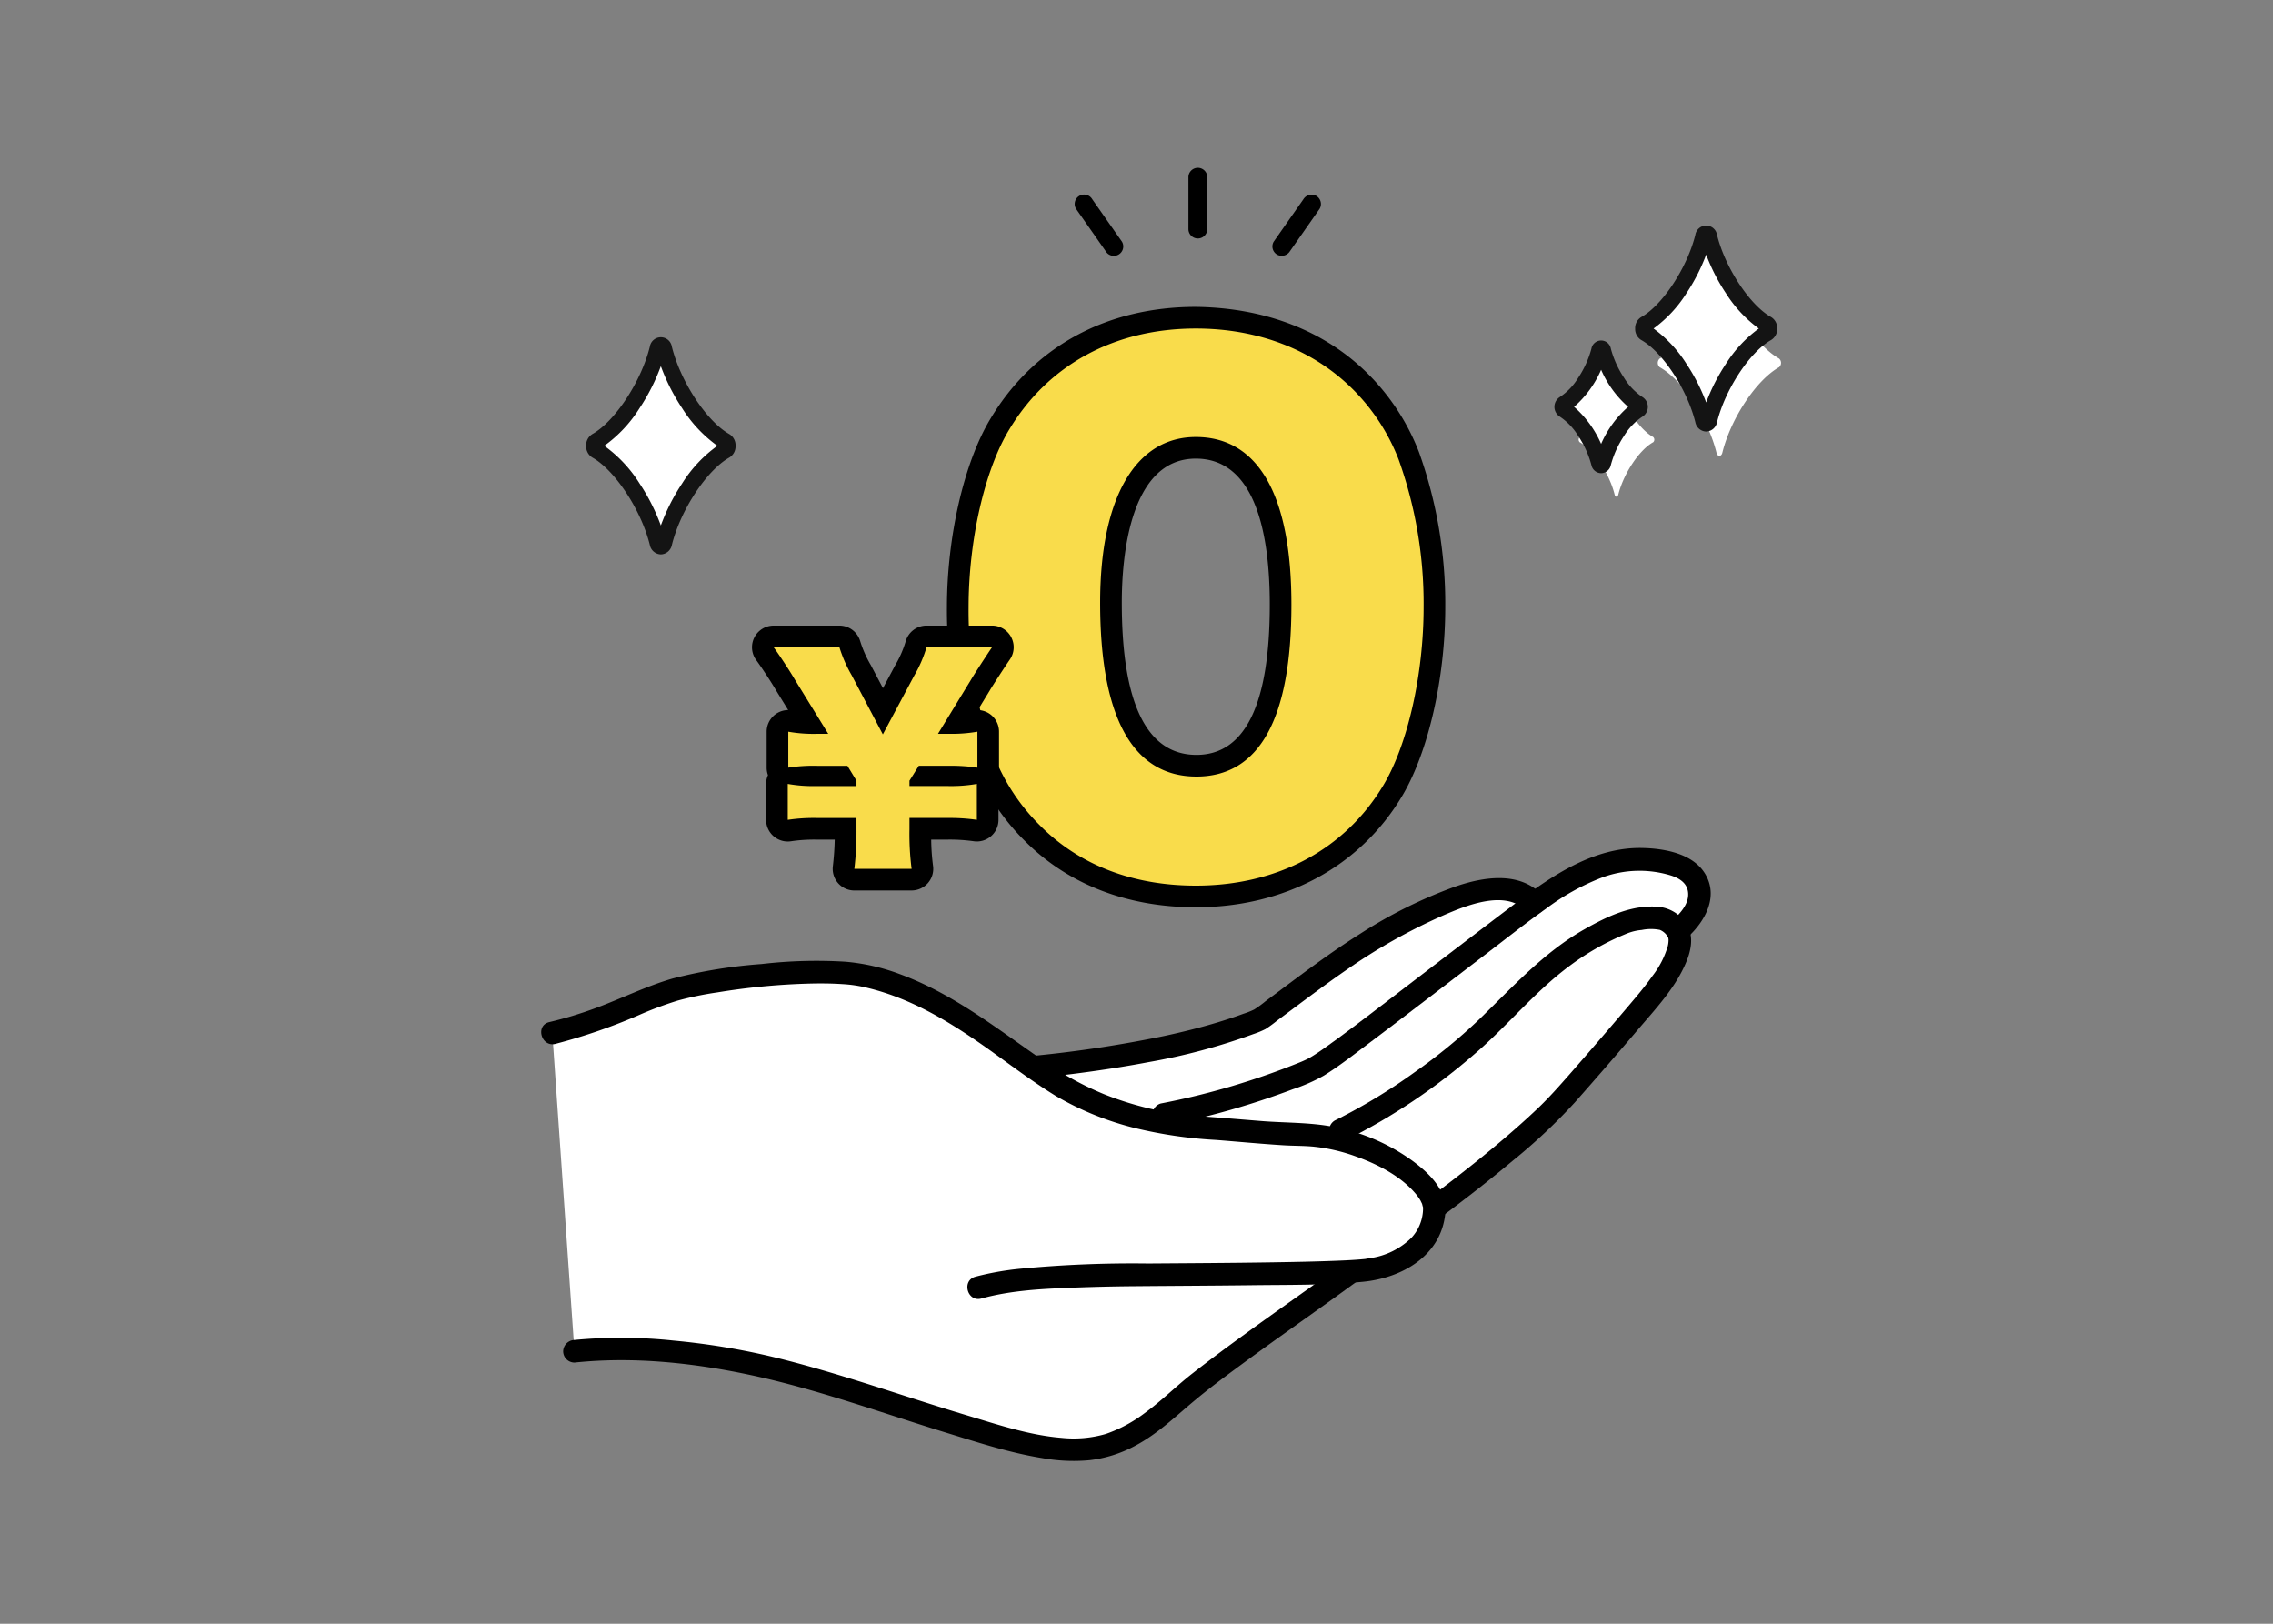 <svg xmlns="http://www.w3.org/2000/svg" xmlns:xlink="http://www.w3.org/1999/xlink" width="420" height="300" viewBox="0 0 420 300"><rect x="0" y="0" width="420" height="300" fill="#808080" stroke="none"/><defs><clipPath id="a"><rect width="420" height="300" transform="translate(183 1845)" fill="none"/></clipPath><clipPath id="b"><rect width="230.409" height="238.932" fill="none"/></clipPath></defs><g transform="translate(-183 -1845)" clip-path="url(#a)"><g transform="translate(283 1876)" clip-path="url(#b)"><path d="M6.447,237.745c11.524-1.257,26.613.576,37.917,3.506,15.073,3.906,28.953,9.264,44.034,13.137,5.626,1.444,12.079,2.4,17.527.389,4.725-1.746,8.5-4.818,12.234-8.2,5.88-5.323,25.2-18.694,31.6-23.384l.3-.224c.9-.053,1.684-.111,2.313-.176,2.967-.3,12.691-2.3,12.96-11.444a.336.336,0,0,0,0-.066c7.435-5.546,16.467-12.7,22.939-19.262q6.914-7.777,13.648-15.713c4.153-4.9,9.091-10.517,8.771-15.005a2.827,2.827,0,0,0-.417-1.191c2.354-2.015,4.356-4.565,4.02-7.459a5.583,5.583,0,0,0-3.67-4.485c-10.145-3.738-18.84.986-26.8,6.787-4.747-5.27-14.3-1.178-19.475,1.147-11.9,5.345-20.738,12.572-31.007,20.134a2.412,2.412,0,0,1-.51.288c-11.37,4.684-27.57,7.261-41.377,8.7l-.262.034c-2.815-1.962-5.594-4-7.244-5.184C72.707,172,65.1,169.387,59.913,168.309c-6.777-1.408-21.567-.265-32.579,2.028-7.165,1.493-14.3,6.137-24.98,8.6Z" transform="translate(-0.306 -19.079)" fill="#fff"/><path d="M6.746,250.921c10.971-1.166,22.3.075,33.045,2.406,12.075,2.621,23.756,6.887,35.549,10.512,5.836,1.794,11.771,3.741,17.81,4.715a32.489,32.489,0,0,0,8.735.4,23.392,23.392,0,0,0,8.377-2.618c4.265-2.233,7.652-5.574,11.323-8.613,2.809-2.327,5.565-4.359,8.57-6.571,6.93-5.1,14.016-9.984,20.957-15.069a2.149,2.149,0,0,0,.749-2.856,2.1,2.1,0,0,0-2.856-.749c-6.027,4.414-12.171,8.668-18.212,13.061-3.336,2.425-6.656,4.874-9.9,7.418-3,2.35-5.709,5.07-8.794,7.305a25.746,25.746,0,0,1-7.128,3.829,21.258,21.258,0,0,1-8.206.733c-5.958-.475-11.849-2.467-17.544-4.174-11.874-3.557-23.567-7.812-35.623-10.735a131.5,131.5,0,0,0-18.558-3.063,91.585,91.585,0,0,0-18.291-.11,2.149,2.149,0,0,0-2.088,2.088,2.1,2.1,0,0,0,2.088,2.088" transform="translate(-0.605 -30.167)"/><path d="M188.623,213.8c4.287-3.218,8.52-6.513,12.629-9.956a105.792,105.792,0,0,0,11.487-10.784q5.839-6.6,11.548-13.316c3.339-3.928,7.121-7.9,9.091-12.74.8-1.961,1.277-4.3.324-6.283a6.909,6.909,0,0,0-5.414-3.79c-4.966-.445-9.52,1.743-13.723,4.118-7.6,4.3-13.373,10.757-19.583,16.75a102.734,102.734,0,0,1-11.814,9.658,105.57,105.57,0,0,1-14.793,8.947,2.107,2.107,0,0,0-.749,2.856,2.131,2.131,0,0,0,2.857.749,114.011,114.011,0,0,0,23.725-15.89c6.085-5.2,11.161-11.557,17.621-16.323a47.367,47.367,0,0,1,10.7-6,9.606,9.606,0,0,1,2.583-.59,8.445,8.445,0,0,1,3.345-.015,3.017,3.017,0,0,1,1.531,1.412c-.018-.034-.131-.438.059.155-.113-.354.013.11.012.243a4.92,4.92,0,0,1-.143,1.2,16.508,16.508,0,0,1-2.8,5.452c-1.381,1.969-2.946,3.8-4.5,5.634q-5.38,6.336-10.858,12.588c-1.917,2.182-3.821,4.34-5.929,6.342-2.008,1.908-4.081,3.747-6.19,5.544-4.253,3.626-8.65,7.077-13.119,10.431a2.155,2.155,0,0,0-.749,2.857,2.1,2.1,0,0,0,2.857.749" transform="translate(-21.745 -20.382)"/><path d="M228.749,160.9c3.177-2.923,5.692-7.418,3.238-11.613-2.241-3.83-7.57-4.758-11.648-4.844-8.821-.188-16.524,4.971-23.264,10.085q-12.4,9.407-24.752,18.876c-3.171,2.419-6.338,4.848-9.577,7.177-1.172.843-2.35,1.7-3.589,2.441-.28.169-.566.325-.86.469-.2.1-.409.191-.614.284l-.29.126c-.405.178.334-.135-.15.064a137.666,137.666,0,0,1-25.884,7.676,2.109,2.109,0,0,0-1.458,2.568,2.131,2.131,0,0,0,2.568,1.459,146.927,146.927,0,0,0,23.293-6.66,32.225,32.225,0,0,0,5.73-2.521c2.76-1.712,5.345-3.733,7.938-5.682,7.392-5.561,14.72-11.209,22.075-16.819,3.658-2.789,7.269-5.658,11.022-8.318a42.983,42.983,0,0,1,10.3-5.743,19.829,19.829,0,0,1,12.7-.431c1.651.515,3.192,1.441,3.281,3.354.1,2.073-1.6,3.8-3.009,5.1-1.983,1.824.977,4.771,2.953,2.953" transform="translate(-16.87 -18.767)"/><path d="M198.3,154c-4.2-4.5-10.929-3.392-16.137-1.583a86.8,86.8,0,0,0-17.494,8.681c-6.072,3.819-11.762,8.2-17.513,12.472a20.583,20.583,0,0,1-2.117,1.544,14.381,14.381,0,0,1-2.01.794c-1.528.565-3.075,1.076-4.634,1.55-3.339,1.014-6.732,1.851-10.145,2.579a227.249,227.249,0,0,1-23.8,3.616,2.149,2.149,0,0,0-2.088,2.088,2.1,2.1,0,0,0,2.088,2.088c7.048-.736,14.084-1.671,21.049-2.99a112.982,112.982,0,0,0,19.4-5.191,15.569,15.569,0,0,0,2.246-.928,23.9,23.9,0,0,0,2.118-1.545q2.216-1.647,4.427-3.3c2.785-2.076,5.581-4.137,8.443-6.107a105.1,105.1,0,0,1,17.8-10.018c4.309-1.865,11.591-4.884,15.412-.8,1.839,1.968,4.788-.99,2.953-2.953" transform="translate(-13.3 -19.599)"/><path d="M2.6,183.748a105.679,105.679,0,0,0,16-5.564,68.644,68.644,0,0,1,6.592-2.426,60.1,60.1,0,0,1,7.356-1.523,126.006,126.006,0,0,1,16.354-1.61c2.262-.07,4.531-.072,6.791.081a24.74,24.74,0,0,1,4.706.72c8.752,2.127,16.466,7.1,23.729,12.359,3.6,2.6,7.19,5.258,10.979,7.585a55.372,55.372,0,0,0,14.85,5.981,82.46,82.46,0,0,0,14.752,2.141c4.146.324,8.287.721,12.438.981,1.791.112,3.592.08,5.38.236a32.511,32.511,0,0,1,8.063,1.852c4.117,1.472,8.622,3.8,11.36,7.325-.213-.276.188.274.182.264.11.168.22.335.321.508.074.127.426.913.271.494.069.185.25,1.12.2.548a6.6,6.6,0,0,1-.03,1.308,8.014,8.014,0,0,1-2.16,4.628,13.613,13.613,0,0,1-7.622,3.7c-.271.052-.548.084-.818.142-.447.094.51-.055.084-.01-.1.011-.2.025-.307.035q-.735.07-1.47.122c-1.328.093-2.658.152-3.988.2-3.641.142-7.285.213-10.928.272-7.847.127-15.694.167-23.542.223a217.552,217.552,0,0,0-24.065,1.012,52.865,52.865,0,0,0-7.85,1.431c-2.588.714-1.489,4.744,1.11,4.028,5.59-1.544,11.485-1.8,17.251-2.019q5.019-.192,10.041-.247c7.641-.072,15.282-.1,22.923-.193,6.743-.084,13.58.017,20.3-.634,7.178-.7,14.366-4.751,15.195-12.552.445-4.187-2.774-7.332-5.863-9.657a36.362,36.362,0,0,0-14.916-6.444c-4.309-.815-8.791-.7-13.161-1.047-3.914-.31-7.825-.655-11.743-.913a59.489,59.489,0,0,1-17.4-4.065,57.451,57.451,0,0,1-12.22-6.91C83.567,180.394,75.677,174.3,66.2,170.83a37.714,37.714,0,0,0-9.99-2.264,87.621,87.621,0,0,0-15.47.426,93.14,93.14,0,0,0-16.392,2.66c-4.874,1.4-9.452,3.691-14.2,5.444a72.569,72.569,0,0,1-8.655,2.623c-2.616.612-1.509,4.64,1.11,4.028" transform="translate(0 -21.878)"/><path d="M259.548,39.666c-4.206,2.357-8.927,9.479-10.489,15.821-.183.739-.885.739-1.068,0-1.566-6.344-6.283-13.464-10.489-15.821a1.066,1.066,0,0,1-.107-1.5,1.248,1.248,0,0,1,.107-.107c4.206-2.355,8.926-9.479,10.489-15.822.183-.739.885-.739,1.068,0,1.566,6.344,6.283,13.467,10.489,15.822a1.066,1.066,0,0,1,.107,1.5,1.036,1.036,0,0,1-.107.107" transform="translate(-30.812 -2.817)" fill="#fff"/><path d="M33.8,55.944c-4.262,2.388-9.047,9.607-10.63,16.035-.185.748-.9.748-1.082,0C20.5,65.55,15.723,58.332,11.46,55.944a1.079,1.079,0,0,1,0-1.631c4.262-2.387,9.046-9.606,10.63-16.036.185-.747.9-.747,1.082,0,1.587,6.43,6.367,13.649,10.63,16.036a1.079,1.079,0,0,1,0,1.631" transform="translate(-1.441 -4.901)" fill="#fff"/><path d="M234.079,56.645c-2.577,1.446-5.474,5.816-6.432,9.712-.111.452-.542.452-.654,0-.957-3.893-3.855-8.266-6.438-9.708a.654.654,0,0,1-.066-.921.678.678,0,0,1,.066-.066c2.581-1.446,5.477-5.816,6.438-9.707.111-.454.542-.454.654,0,.957,3.892,3.855,8.266,6.439,9.707a.653.653,0,0,1,.066.921.6.6,0,0,1-.066.067" transform="translate(-28.628 -5.927)" fill="#fff"/><path d="M132.747,141.061c-12.642,0-23.544-4.219-31.526-12.2a41.546,41.546,0,0,1-9.574-14.588,82.731,82.731,0,0,1-4.879-28.56c0-13.106,3.158-26.81,8.044-34.912,7.97-13.324,21.445-20.669,37.934-20.669,12.9.154,23.792,4.476,31.621,12.176a41.59,41.59,0,0,1,9.6,14.608A83.11,83.11,0,0,1,178.844,85.6c0,13.18-3.158,26.931-8.046,35.033C163.008,133.611,149.137,141.061,132.747,141.061Zm0-82.889c-12.337,0-13.669,18.6-13.669,26.593,0,18.67,4.639,28.136,13.787,28.136,8.992,0,13.551-9.347,13.551-27.78C146.416,72.827,144.044,58.172,132.747,58.172Z" transform="translate(-11.794 -4.435)"/><path d="M104.05,126.033a37.328,37.328,0,0,1-8.656-13.163,78.671,78.671,0,0,1-4.624-27.156c0-12.451,2.964-25.376,7.47-32.847,7.235-12.095,19.567-18.735,34.509-18.735,11.5,0,21.581,3.912,28.816,11.028a37.337,37.337,0,0,1,8.656,13.161A78.889,78.889,0,0,1,174.844,85.6c0,12.452-2.964,25.5-7.471,32.967-7.115,11.857-19.566,18.5-34.625,18.5-11.621,0-21.464-3.8-28.7-11.028m11.028-41.267c0,21.226,6.048,32.136,17.787,32.136,11.622,0,17.551-10.671,17.551-31.78,0-20.278-6.167-30.949-17.668-30.949-11.147,0-17.669,11.266-17.669,30.593" transform="translate(-11.794 -4.435)" fill="#f9dc4b"/><path d="M74.861,146.759H64.28a4,4,0,0,1-3.974-4.459c.205-1.775.308-3.248.347-4.941H57.292a28.787,28.787,0,0,0-4.7.3,4,4,0,0,1-4.616-3.952V127.06a4,4,0,0,1,.344-1.622,4,4,0,0,1-.245-1.38v-6.644a4,4,0,0,1,3.98-4l-2.155-3.5c-1.02-1.745-2.822-4.473-3.746-5.722a4,4,0,0,1,3.215-6.38H61.524a4,4,0,0,1,3.841,2.883,21.072,21.072,0,0,0,1.959,4.413l2.246,4.262,2.255-4.224a19.566,19.566,0,0,0,1.936-4.4,4,4,0,0,1,3.856-2.938H89.724a4,4,0,0,1,3.289,6.276c-.84,1.214-3.272,4.945-3.692,5.691l-2.22,3.636a4,4,0,0,1,3.916,4v6.644a4,4,0,0,1-.344,1.622,4,4,0,0,1,.245,1.38V133.7a4,4,0,0,1-4.52,3.966,31.679,31.679,0,0,0-4.746-.311H78.482a40.138,40.138,0,0,0,.345,4.883,4,4,0,0,1-3.966,4.517Z" transform="translate(-6.415 -13.229)"/><path d="M64.28,142.759a57.994,57.994,0,0,0,.393-7.283v-2.117H57.292a32.438,32.438,0,0,0-5.315.345V127.06a26.321,26.321,0,0,0,5.315.394h7.382v-.985L63,123.713H57.39a29.546,29.546,0,0,0-5.315.345v-6.644a26.956,26.956,0,0,0,5.315.393h2.067l-6.152-9.991c-1.034-1.771-2.953-4.675-3.937-6H61.524a24.866,24.866,0,0,0,2.265,5.168l5.758,10.925,5.807-10.876a23.59,23.59,0,0,0,2.264-5.218H89.724c-.886,1.28-3.445,5.218-3.888,6l-6.1,9.991h2.017a28.042,28.042,0,0,0,5.267-.393v6.644a32.493,32.493,0,0,0-5.267-.345H76.19l-1.722,2.756v.985h7.185a27.7,27.7,0,0,0,5.267-.394V133.7a35.153,35.153,0,0,0-5.267-.345H74.468v2.117a50.153,50.153,0,0,0,.393,7.283Z" transform="translate(-6.415 -13.229)" fill="#f9dc4b"/><path d="M113.539,8.3l4.811,6.871.681.973a1.74,1.74,0,0,0,3.005-1.757l-4.811-6.871-.681-.973A1.74,1.74,0,0,0,113.539,8.3" transform="translate(-14.72 -0.738)"/><path d="M137.451,1.742v9.575a1.74,1.74,0,0,0,3.48,0V1.742a1.74,1.74,0,0,0-3.48,0" transform="translate(-17.859 0)"/><path d="M161.014,6.549,156.2,13.42l-.681.973a1.749,1.749,0,0,0,.624,2.381,1.787,1.787,0,0,0,2.381-.624l4.811-6.871.681-.973a1.748,1.748,0,0,0-.625-2.381,1.784,1.784,0,0,0-2.38.624" transform="translate(-20.176 -0.741)"/><path d="M43.062,18.357c-4.293,2.405-9.111,9.675-10.705,16.149-.186.754-.9.754-1.09,0-1.595-6.474-6.413-13.744-10.705-16.149a1.087,1.087,0,0,1,0-1.643C24.854,14.309,29.673,7.04,31.267.564c.186-.753.9-.753,1.09,0C33.951,7.04,38.77,14.309,43.062,16.715a1.087,1.087,0,0,1,0,1.643" transform="translate(183.456 12.162)" fill="#fff"/><path d="M31.812,36.572a2.108,2.108,0,0,1-2-1.705c-1.488-6.042-6.059-13-9.983-15.2a2.37,2.37,0,0,1-1.142-2.13,2.37,2.37,0,0,1,1.142-2.13c3.923-2.2,8.494-9.159,9.982-15.2a2.027,2.027,0,0,1,4,0c1.488,6.043,6.059,13,9.983,15.2a2.37,2.37,0,0,1,1.142,2.13,2.37,2.37,0,0,1-1.142,2.13c-3.923,2.2-8.494,9.159-9.982,15.2A2.108,2.108,0,0,1,31.812,36.572ZM22.086,17.536a23.658,23.658,0,0,1,6.091,6.541A35.034,35.034,0,0,1,31.812,31.2a35.04,35.04,0,0,1,3.635-7.121,23.659,23.659,0,0,1,6.091-6.541,23.657,23.657,0,0,1-6.091-6.541,35.039,35.039,0,0,1-3.635-7.122,35.041,35.041,0,0,1-3.635,7.122A23.658,23.658,0,0,1,22.086,17.536Z" transform="translate(183.456 12.162)" fill="#141414"/><path d="M14.035,30.318c-2.634,1.476-5.59,5.936-6.569,9.909-.114.462-.554.462-.668,0C5.82,36.254,2.864,31.794.23,30.318a.667.667,0,0,1,0-1.008C2.864,27.834,5.82,23.374,6.8,19.4c.114-.463.554-.463.668,0,.979,3.972,3.935,8.433,6.569,9.908a.667.667,0,0,1,0,1.008" transform="translate(188.721 14.355)" fill="#fff"/><path d="M7.132,42.073a1.862,1.862,0,0,1-1.79-1.487,18.171,18.171,0,0,0-2.458-5.421A11.305,11.305,0,0,0-.5,31.626,2.146,2.146,0,0,1-.5,28a11.3,11.3,0,0,0,3.387-3.538,18.173,18.173,0,0,0,2.458-5.42,1.821,1.821,0,0,1,3.581,0,18.172,18.172,0,0,0,2.457,5.42A11.3,11.3,0,0,0,14.768,28a2.146,2.146,0,0,1,0,3.626,11.306,11.306,0,0,0-3.387,3.538,18.171,18.171,0,0,0-2.457,5.421A1.862,1.862,0,0,1,7.132,42.073ZM2.138,29.814a19.285,19.285,0,0,1,4.994,6.85,19.285,19.285,0,0,1,4.994-6.851,19.277,19.277,0,0,1-4.994-6.85A19.277,19.277,0,0,1,2.138,29.814Z" transform="translate(188.721 14.355)" fill="#141414"/><path d="M44.4,19.43c-4.543,2.546-9.643,10.24-11.331,17.093-.2.8-.956.8-1.153,0C30.227,29.67,25.127,21.976,20.584,19.43a1.151,1.151,0,0,1,0-1.739C25.127,15.146,30.227,7.451,31.915.6c.2-.8.956-.8,1.153,0C34.756,7.451,39.855,15.146,44.4,17.691a1.151,1.151,0,0,1,0,1.739" transform="translate(-10.384 32.808)" fill="#fff"/><path d="M32.491,38.621a2.145,2.145,0,0,1-2.033-1.739c-1.58-6.415-6.438-13.807-10.608-16.144a2.422,2.422,0,0,1-1.163-2.178,2.422,2.422,0,0,1,1.164-2.178c4.17-2.337,9.028-9.73,10.607-16.144a2.058,2.058,0,0,1,4.066,0c1.58,6.416,6.438,13.809,10.608,16.146A2.422,2.422,0,0,1,46.3,18.561a2.422,2.422,0,0,1-1.164,2.178c-4.17,2.337-9.028,9.729-10.607,16.143A2.145,2.145,0,0,1,32.491,38.621ZM22.038,18.561a24.72,24.72,0,0,1,6.532,6.972,36.89,36.89,0,0,1,3.921,7.744,36.9,36.9,0,0,1,3.921-7.744,24.721,24.721,0,0,1,6.532-6.972,24.72,24.72,0,0,1-6.532-6.972,36.889,36.889,0,0,1-3.921-7.745,36.891,36.891,0,0,1-3.921,7.745A24.72,24.72,0,0,1,22.038,18.561Z" transform="translate(-10.384 32.808)" fill="#141414"/></g></g></svg>